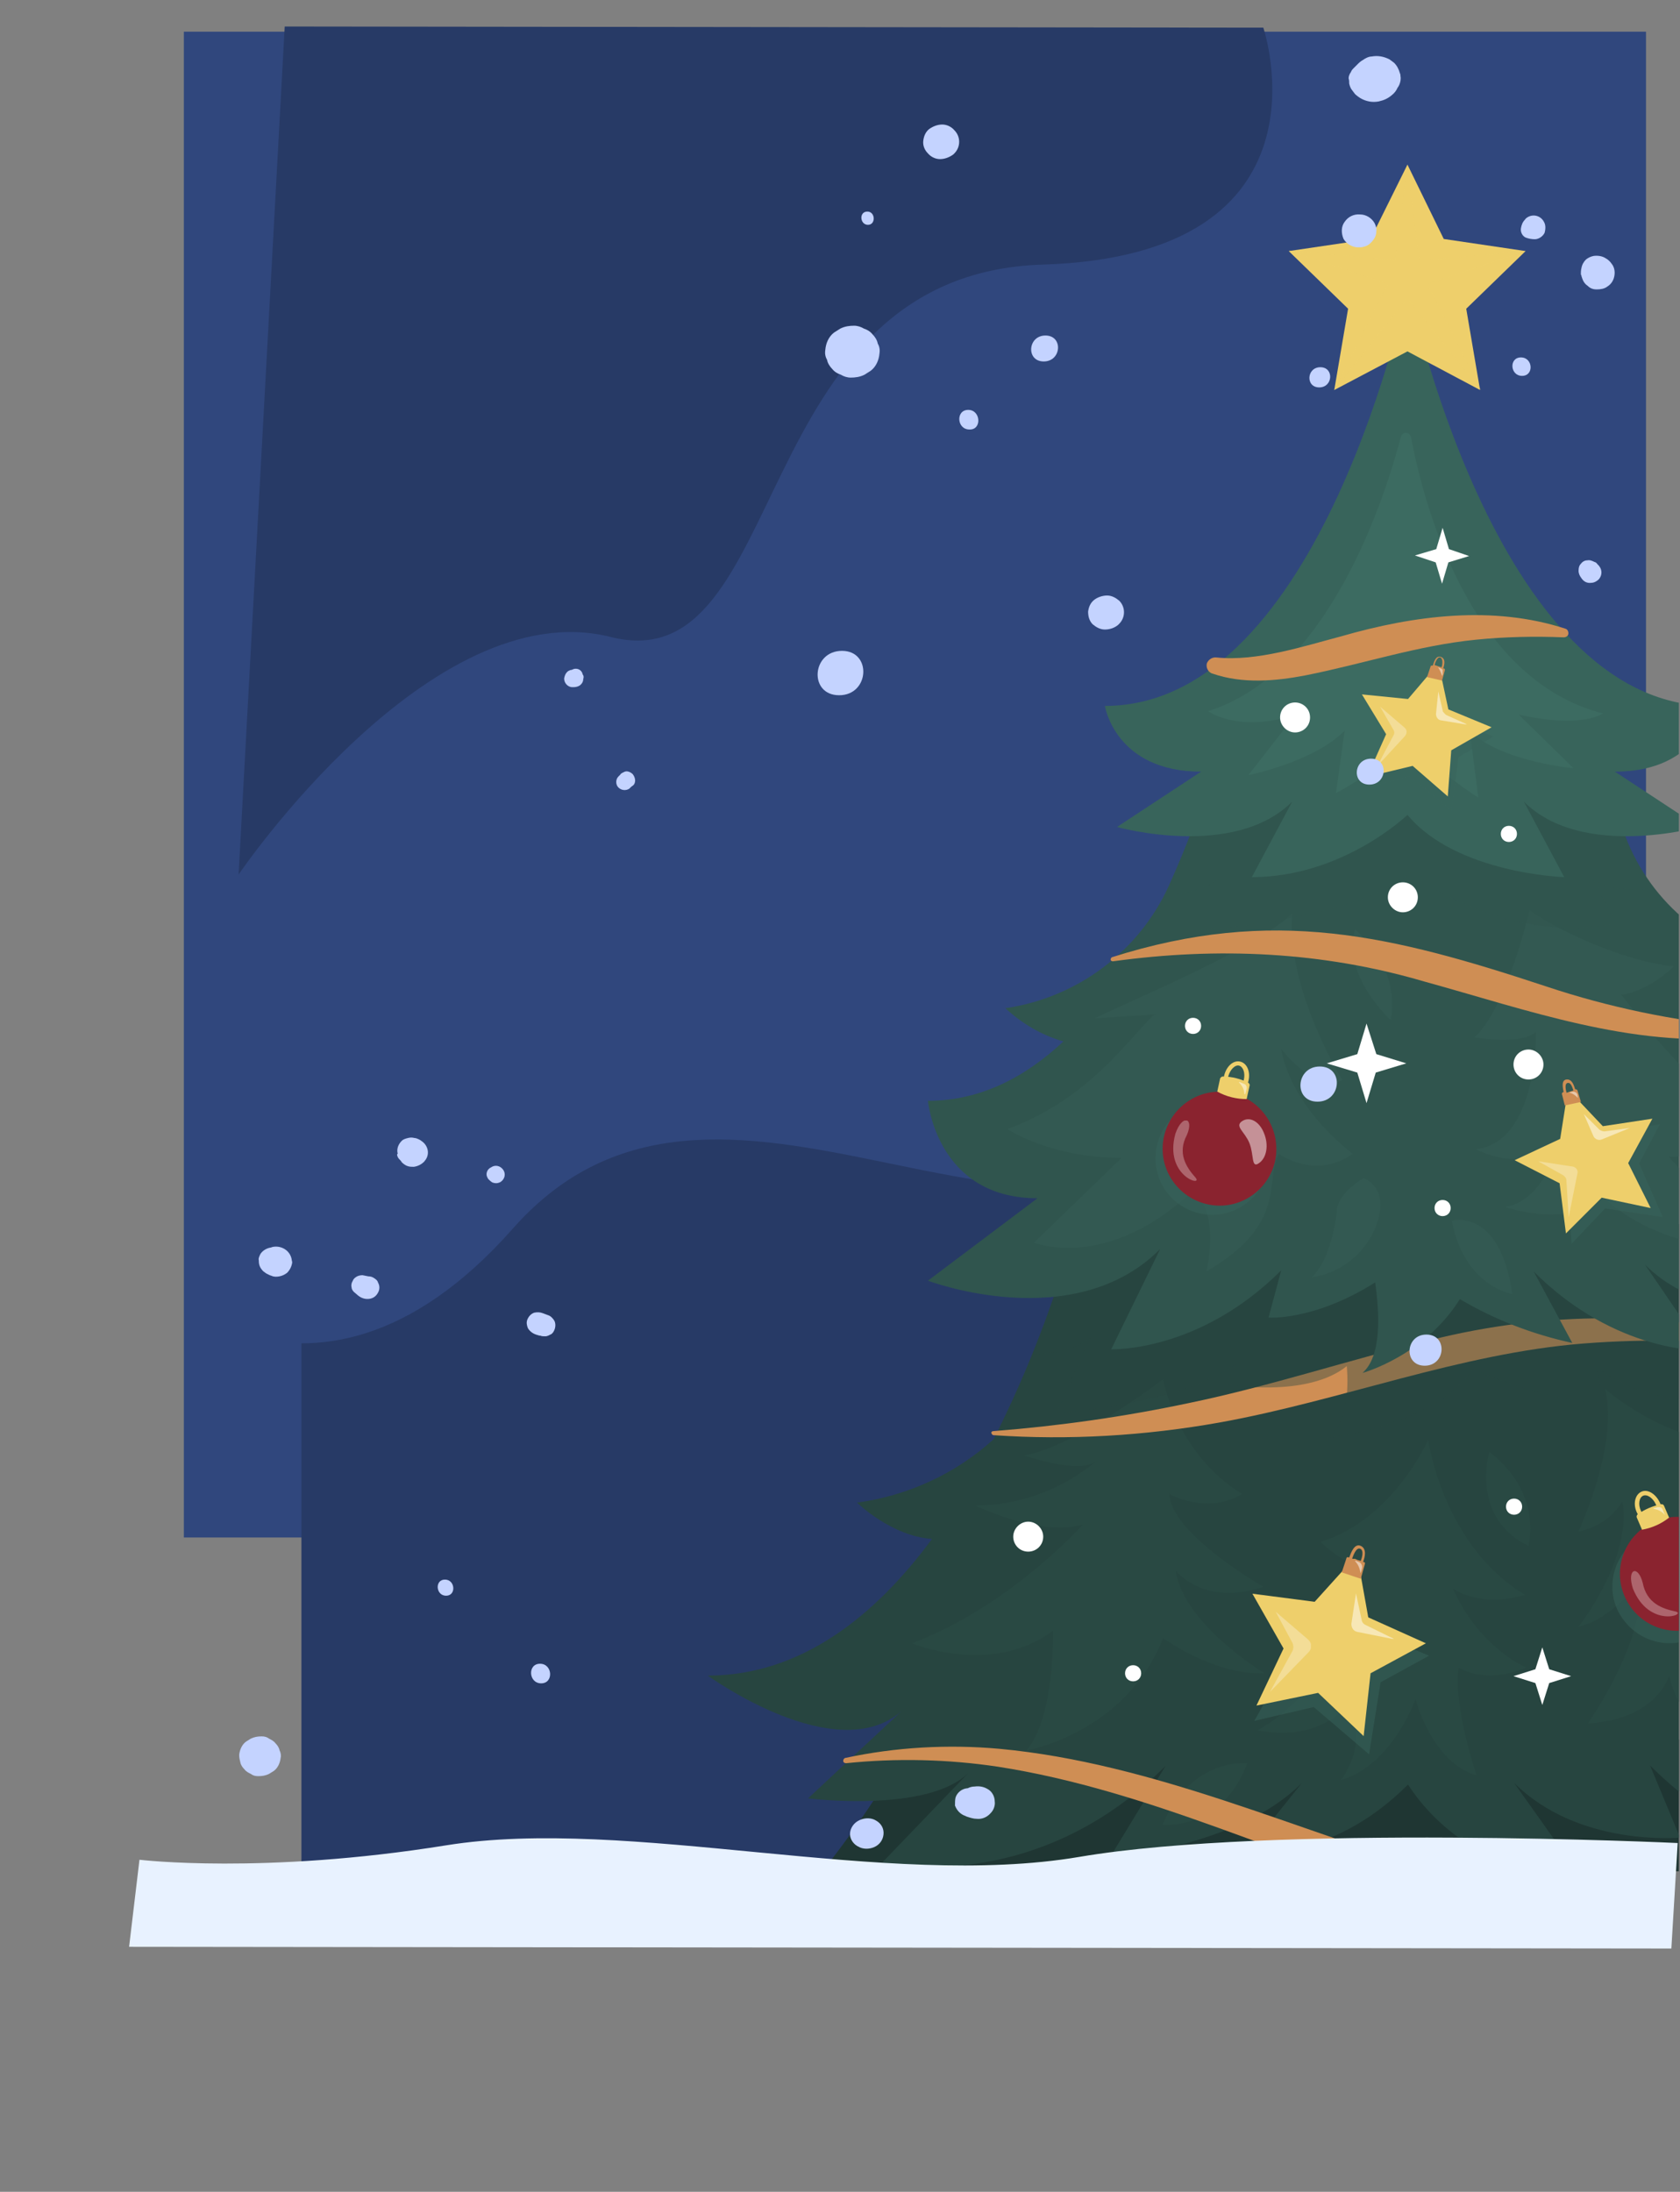 <?xml version="1.0" encoding="utf-8"?>
<!-- Generator: Adobe Illustrator 24.1.2, SVG Export Plug-In . SVG Version: 6.00 Build 0)  -->
<svg version="1.1" id="Group_6870" xmlns="http://www.w3.org/2000/svg" xmlns:xlink="http://www.w3.org/1999/xlink" x="0px" y="0px"
	 viewBox="0 0 291.5 380.2" style="enable-background:new 0 0 291.5 380.2;" xml:space="preserve">
<rect x="0" y="0" width="291.5" height="380.2" fill="#808080" stroke="none"/>
<style type="text/css">
	.st0{fill:#30477D;}
	.st1{clip-path:url(#SVGID_2_);}
	.st2{fill:#273A66;}
	.st3{clip-path:url(#SVGID_4_);}
	.st4{clip-path:url(#SVGID_6_);}
	.st5{fill:#452516;}
	.st6{opacity:0.5;}
	.st7{clip-path:url(#SVGID_8_);}
	.st8{fill:#1F3633;}
	.st9{fill:#213B37;}
	.st10{fill:#274540;}
	.st11{fill:#294943;}
	.st12{fill:#CF8E54;}
	.st13{clip-path:url(#SVGID_10_);}
	.st14{clip-path:url(#SVGID_12_);}
	.st15{opacity:0.4;}
	.st16{clip-path:url(#SVGID_14_);}
	.st17{fill:#30554E;}
	.st18{fill:#335952;}
	.st19{clip-path:url(#SVGID_16_);}
	.st20{clip-path:url(#SVGID_18_);}
	.st21{clip-path:url(#SVGID_20_);}
	.st22{fill:#38645B;}
	.st23{fill:#3C6B61;}
	.st24{fill:#EECF6B;}
	.st25{clip-path:url(#SVGID_22_);}
	.st26{fill:#FFFFFF;}
	.st27{fill:#892F14;}
	.st28{clip-path:url(#SVGID_24_);}
	.st29{clip-path:url(#SVGID_26_);}
	.st30{clip-path:url(#SVGID_28_);}
	.st31{clip-path:url(#SVGID_30_);}
	.st32{opacity:0.3;}
	.st33{clip-path:url(#SVGID_32_);}
	.st34{clip-path:url(#SVGID_34_);}
	.st35{clip-path:url(#SVGID_36_);}
	.st36{clip-path:url(#SVGID_38_);}
	.st37{clip-path:url(#SVGID_40_);}
	.st38{clip-path:url(#SVGID_42_);}
	.st39{clip-path:url(#SVGID_44_);}
	.st40{clip-path:url(#SVGID_46_);}
	.st41{clip-path:url(#SVGID_48_);}
	.st42{clip-path:url(#SVGID_50_);}
	.st43{clip-path:url(#SVGID_52_);}
	.st44{clip-path:url(#SVGID_54_);}
	.st45{clip-path:url(#SVGID_56_);}
	.st46{clip-path:url(#SVGID_58_);}
	.st47{fill:#8A232F;}
	.st48{clip-path:url(#SVGID_60_);}
	.st49{clip-path:url(#SVGID_62_);}
	.st50{clip-path:url(#SVGID_64_);}
	.st51{clip-path:url(#SVGID_66_);}
	.st52{clip-path:url(#SVGID_68_);}
	.st53{clip-path:url(#SVGID_70_);}
	.st54{clip-path:url(#SVGID_72_);}
	.st55{clip-path:url(#SVGID_74_);}
	.st56{clip-path:url(#SVGID_76_);}
	.st57{clip-path:url(#SVGID_78_);}
	.st58{clip-path:url(#SVGID_80_);}
	.st59{clip-path:url(#SVGID_82_);}
	.st60{clip-path:url(#SVGID_84_);}
	.st61{clip-path:url(#SVGID_86_);}
	.st62{clip-path:url(#SVGID_88_);}
	.st63{clip-path:url(#SVGID_90_);}
	.st64{clip-path:url(#SVGID_92_);}
	.st65{clip-path:url(#SVGID_94_);}
	.st66{fill:none;}
	.st67{fill:#E8F2FF;}
	.st68{fill:#C4D3FF;}
</style>
<rect id="Rectangle_850" x="31.9" y="5.5" class="st0" width="253.7" height="261.2"/>
<g>
	<defs>
		<rect id="SVGID_1_" x="52.3" y="18.6" width="239" height="306"/>
	</defs>
	<clipPath id="SVGID_2_">
		<use xlink:href="#SVGID_1_"  style="overflow:visible;"/>
	</clipPath>
	<g id="Mask_Group_37" class="st1">
		<path id="Path_12126" class="st2" d="M287.6,241.5c0,0-33.8-81.3-71-47.1S124.8,172.6,89,213.1s-66.2,6.7-66.2,6.7l0.6,116.8
			l262.5,1.1L287.6,241.5z"/>
		<g id="Group_1812" transform="translate(74.109 28.553)">
			<g>
				<defs>
					<rect id="SVGID_3_" x="0" y="0" width="340.2" height="462.7"/>
				</defs>
				<clipPath id="SVGID_4_">
					<use xlink:href="#SVGID_3_"  style="overflow:visible;"/>
				</clipPath>
				<g id="Group_1811" class="st3">
					<g id="Group_1693">
						<g>
							<defs>
								<rect id="SVGID_5_" x="0" y="0" width="340.2" height="462.7"/>
							</defs>
							<clipPath id="SVGID_6_">
								<use xlink:href="#SVGID_5_"  style="overflow:visible;"/>
							</clipPath>
							<g id="Group_1692" class="st4">
								<path id="Path_4318" class="st5" d="M186.4,353.7h-32.6v75.6c11.2,4,22.1,4.1,32.6,0V353.7z"/>
								<g id="Group_1683" transform="translate(153.825 362.095)" class="st6">
									<g id="Group_1682">
										<g>
											<defs>
												<rect id="SVGID_7_" x="0" y="0" width="32.6" height="35.2"/>
											</defs>
											<clipPath id="SVGID_8_">
												<use xlink:href="#SVGID_7_"  style="overflow:visible;"/>
											</clipPath>
											<g id="Group_1681" class="st7">
												<path id="Path_4319" class="st5" d="M32.6,35.2V0H0v29.1c4.3-2.4,9.3-5,14.3-10.1C20.9,25.6,27.5,32.9,32.6,35.2"/>
											</g>
										</g>
									</g>
								</g>
								<path id="Path_4320" class="st8" d="M340.2,331c-21,0-37.9-7.9-50.6-17.6c2.7-1.2,5.2-2.8,7.4-4.8
									c-10.4-1.3-19.9-6.4-26.8-14.2c-0.3-0.4-0.7-0.8-1-1.2l-0.1-0.1v0c-4.7-6.4-9.1-13-13.1-19.9H83.9c0,0-9.2,16.9-20.5,28.7
									c-8.3,6-18.5,8.9-28.8,8c2.4,3.4,5.6,6.2,9.3,8.1c-13.1,8.5-28.4,13-44,13c0,0,1.6,12.9,37.8,12.9l-13.6,21.4
									c0,0,17.9,1.9,30.4-10.5l-14.8,18.7c0,0,25.3,0,46.4-10.5L74,378.5c0,0,20.5,3.3,31.9-8.2l-9.7,15.3c0,0,25.8,6.7,50.2-17.6
									l-4.7,12.9c0,0,13.9-1.6,28.3-16c14.4,14.4,28.3,16,28.3,16l-4.7-12.9c24.3,24.3,50,17.2,50,17.2l-9.4-14.9
									c11.5,11.5,31.9,8.2,31.9,8.2L254.1,363c21,10.5,46.4,10.5,46.4,10.5l-14.8-18.7c12.5,12.5,30.4,10.5,30.4,10.5l-13.6-21.4
									C338.7,343.9,340.2,331,340.2,331"/>
								<path id="Path_4321" class="st9" d="M79.6,302.3c0,0-11.7,10.2-25,10.2c2,3.2,5.8,5,9.6,4.3c0,0-15.7,15.3-33,16.1
									c0,0,11,4.2,22.5,1.4l-12.2,18.1c0,0,15.5-3.3,26.2-12.5c0,0,3.4,7.7,14.7,9.9c0,0-6.9-17.4-6.1-24.8c0,0,3.5,4.1,10.1,1.5
									C78.3,315.8,79.6,302.3,79.6,302.3"/>
								<path id="Path_4322" class="st9" d="M259.3,301.4c0,0,13.5,7.8,21.7,7.8c0,0-2,3.9-4.3,3.9c0,0,6.5,13.2,21.5,16.3
									c0,0-1.5,5.4-11.1,3c0,0,0.7,10.4,13.7,19.1c0,0-12,0.2-23.9-11.9c0,0-2,5.4-11.7,3.9c0,0,5.2-5.6,4.1-16.5
									c0,0-2.4,7.3-12.7,6c0.3-0.5,8.8-10.4,6.8-18.9c0,0-2.1,5-6.2,4.4C260.3,313.4,261.1,307.2,259.3,301.4"/>
								<path id="Path_4323" class="st9" d="M145.7,332.8c-4.2,0.7-8.6,0.2-12.5-1.5c-0.8,13.7,10.7,17.1,10.7,17.1
									s-10.9,5.5-18.2,1.1c-7.1,13.6-31.8,16.6-31.8,16.6c8.8-6,18.9-20.6,18.9-20.6s-8.6-0.2-15-4.6c0,0,13.5-1.5,18.7-14.2
									c0,0-5.5,0.2-13.2-4.1c0,0,21-3.1,29.3-16.4C132.7,306.2,135.4,325.6,145.7,332.8"/>
								<path id="Path_4324" class="st9" d="M196,338.6c2,7.9-9.2,18.4-9.2,18.4c6.3,0.3,12.3-4.8,12.3-4.8
									c4,15.3,29.2,20.7,29.2,20.7c-9.2-6-10.6-19.1-10.6-19.1c5.1,5.2,16.4,0.3,16.4,0.3s-14-5.7-16.4-12.1
									c3.4,0,6.7-1.2,9.3-3.3c0,0-14.2,0.2-17-10c3.9,1.2,8,0.7,11.5-1.4c0,0-18-5.5-21.7-23.1c0,0-6.6,18.5-15,24.8
									c0,0,7.6,1.9,10.9-3.4c0,0-6.5,13-14.1,18.8C181.6,344.5,192.8,343.7,196,338.6"/>
								<path id="Path_4325" class="st9" d="M165.1,344.5c0,0,6.7,10.9-8.8,19.5C156.3,364.1,153.6,349.4,165.1,344.5"/>
								<path id="Path_4326" class="st9" d="M109,299.7c0,0,2.5,14.1-11.7,16.7C97.3,316.4,94.7,307.4,109,299.7"/>
								<path id="Path_4327" class="st9" d="M245.3,335.1c0,0-9.1,2.5-9.3-10.2C236,324.9,243.6,327.7,245.3,335.1"/>
								<path id="Path_4328" class="st10" d="M291.5,262.1c-14.2,0-25.8-8-35-18.8c7.3-0.4,13.3-6.3,13.3-6.3
									c-10.5-1.3-20.2-6.5-27.1-14.6c-6.4-12.3-11.4-25.2-15-38.6H112.6c-3.5,12.9-8.3,25.4-14.3,37.3c-6.6,6-14.9,9.8-23.7,11
									c0,0,5.9,5.8,13,6.3c-9.8,13.3-22.7,23.7-38.9,23.7c0,0,22.3,16.2,33.7,6.1l-16.3,15.2c0,0,20.7,2.6,27.8-4.4L79,294.5
									c0,0,26.1,6.3,49.1-16.7l-9.6,15.8c0,0,22.1-1.6,33.3-12.9l-9.6,12c0,0,14.1,2.2,28-11.7c10.4,16.1,31.1,17.6,31.1,17.6
									l-12.7-17.9c11.2,11.2,28.8,9.5,28.8,9.5l-5.2-12.5c22.9,22.9,49.1,16.7,49.1,16.7L246.3,279c7,7,27.8,4.4,27.8,4.4
									l-16.3-15.2C269.2,278.3,291.5,262.1,291.5,262.1"/>
								<path id="Path_4329" class="st11" d="M204.4,212.4c0,0,11.8,10.3,24.5,9.3c0,0-5.7,6.8-10.1,6.2c0,0,16,9.8,31.6,7.7
									c0,0-4.4,8.8-17.3,6.2c0,0,16.1,14.8,27.8,16.3c0,0-7.8,7.5-16.1,4.1l12.5,14.2l-22.1-9.1c0,0,2.2,13.5,7.2,16.7
									c0,0-23.2-5.9-26.9-21.9c0,0-2,7.6-14.1,8.3c0,0,9.8-13.7,9.3-24.8c0,0-5.4,6.9-10.9,8c0,0,9.3-11.7,7.6-21.7
									c-1.7,2.7-4.4,4.6-7.6,5.2C199.8,236.9,206.8,222.2,204.4,212.4"/>
								<path id="Path_4330" class="st11" d="M141.4,230.6c-6.1,3.7-12.6,0-12.6,0c0.2,6.9,16.3,16.1,16.3,16.1
									c-10.4,3.5-15.2-2.8-15.2-2.8c1.3,9.3,15.4,17.8,15.4,17.8c-8.7,0.4-17.6-6.1-17.6-6.1c-6.5,16.5-23.7,19.5-23.7,19.5
									c5-5.9,4.6-20.8,4.6-20.8c-10.6,8-24.5,2.2-24.5,2.2c16.9-6.3,29.7-20.6,29.7-20.6c-7.4,2.2-18.7-3.3-18.7-3.3
									c7.7,0,15.2-2.8,21.1-7.8c-2.8,2.6-12.6-0.9-12.6-0.9c8.5-1.3,24.1-13.2,24.1-13.2S129.9,223.5,141.4,230.6"/>
								<path id="Path_4331" class="st11" d="M171.5,266.2c0,0,2.9,11.1,10.6,13.2c0,0-4.1-11.9-3.1-18.7c0,0,4.4,3.1,11.7,0
									c0,0-8.1-3.3-12.7-13.7c0,0,4.4,3.4,12.5,1.1c-14.3-8.6-16.8-26.9-16.8-26.9s-6.2,14-18.7,17.7c3.3,3.1,5.4,3.7,5.4,3.7
									s-1.3,5.4-11.9,10.1c5.9,2.9,13.2,0.5,13.2,0.5s-8.5,13.4-17.6,18.4c11.1,2.1,15.5-4.4,15.5-4.4s4.2,5.5-1,13
									C167.4,277.7,171.5,266.2,171.5,266.2"/>
								<path id="Path_4332" class="st11" d="M127.6,288c0,0,10.4,1,14.7-10.7C142.3,277.3,132.6,276.2,127.6,288"/>
								<path id="Path_4333" class="st11" d="M184.3,223.3c0,0-3.4,11.4,6.8,16.3C191.1,239.6,193.7,230.5,184.3,223.3"/>
								<path id="Path_4334" class="st12" d="M98.2,219.7c11.5-0.9,22.8-2.5,34.1-4.9c14-2.9,27.8-7.5,41.8-10.9
									c19.9-5,41.2-5.2,60.9,0.4c0.3,0.1,0.5,0.4,0.4,0.7c-0.1,0.3-0.3,0.5-0.6,0.4c-11.4-1.5-22.8-1.8-34.2-0.9
									c-21.4,1.7-42,9.9-63.1,13.7c-12.9,2.3-26.1,3.1-39.2,2.2c-0.2,0-0.4-0.2-0.4-0.5C97.9,219.9,98,219.7,98.2,219.7"/>
								<g id="Group_1691" transform="translate(48.691 169.315)">
									<g id="Group_1690">
										<g>
											<defs>
												<rect id="SVGID_9_" x="0" y="0" width="242.8" height="129.4"/>
											</defs>
											<clipPath id="SVGID_10_">
												<use xlink:href="#SVGID_9_"  style="overflow:visible;"/>
											</clipPath>
											<g id="Group_1689" class="st13">
												<g id="Group_1688" transform="translate(0 14.463)">
													<g>
														<defs>
															<path id="SVGID_11_" d="M242.8,78.3c-14.2,0-25.8-8-35-18.8c7.3-0.4,13.3-6.3,13.3-6.3c-10.5-1.3-20.2-6.5-27.1-14.6
																c-6.4-12.3-11.4-25.2-15-38.6H63.9c-3.5,12.9-8.3,25.4-14.3,37.3c-6.6,6-14.9,9.8-23.7,11c0,0,5.9,5.8,13,6.3
																C29.1,67.9,16.2,78.3,0,78.3c0,0,22.3,16.2,33.7,6.1L17.4,99.6c0,0,20.7,2.6,27.8-4.4l-14.9,15.5
																c0,0,26.1,6.3,49.1-16.7l-9.6,15.8c0,0,22.1-1.6,33.3-12.9l-9.6,12c0,0,14.1,2.2,28-11.7
																c10.4,16.1,31.1,17.6,31.1,17.6L139.8,97c11.2,11.2,28.8,9.5,28.8,9.5l-5.2-12.5c22.9,22.9,49.1,16.7,49.1,16.7
																l-14.9-15.5c7,7,27.8,4.4,27.8,4.4l-16.3-15.2C220.5,94.5,242.8,78.3,242.8,78.3"/>
														</defs>
														<clipPath id="SVGID_12_">
															<use xlink:href="#SVGID_11_"  style="overflow:visible;"/>
														</clipPath>
														<g id="Group_1687" class="st14">
															<g id="Group_1686" transform="translate(56.284 -14.463)" class="st15">
																<g id="Group_1685">
																	<g>
																		<defs>
																			<rect id="SVGID_13_" x="0" y="0" width="131.2" height="51.7"/>
																		</defs>
																		<clipPath id="SVGID_14_">
																			<use xlink:href="#SVGID_13_"  style="overflow:visible;"/>
																		</clipPath>
																		<g id="Group_1684" class="st16">
																			<path id="Path_4335" class="st10" d="M0,37c0,0,6,0.3,10.1-2.8l-5.8,13c0,0,21.2-1.3,30.9-8.4l-1.4,3.5
																				c0,0,13.9,2.4,20.8-3.2c0,0,1.1,10.4-3.6,12.5c0,0,18.6-1.9,25.5-12c0,0,12.8,5.9,22.9,5.9l-1.7-6.4
																				c0,0,9.4,8.5,26.6,5.3l-2.6-6.9c3,1,6.3,1.1,9.4,0.2V0H0V37z"/>
																		</g>
																	</g>
																</g>
															</g>
														</g>
													</g>
												</g>
											</g>
										</g>
									</g>
								</g>
								<path id="Path_4337" class="st17" d="M253.4,162.4c-12.5,0-22.4-7.7-30-17.5c6.8-0.9,12.1-6.2,12.1-6.2l-0.3,0
									c-12.4-2-22.8-10.4-27.3-22.2c-1.6-4.1-3-8.3-4.2-12.6h-67.2c-2,7.3-4.7,14.3-7.8,21.2c-5.2,11.4-15.8,19.3-28.1,21.2
									l-0.3,0c2.9,2.7,6.3,4.7,10.1,5.8c-6.5,6.1-14.3,10.3-23.5,10.3c0,0,1.5,16.9,19,16.9l-19,14.3c0,0,25.3,9.6,40.3-5.5
									l-8.5,17.4c0,0,15.2,0.6,29.5-13.7l-2.2,8.2c0,0,7.9,0.6,18.5-6.1c0.8,5.7,1.1,12.8-2.2,15.7c0,0,10.7-2.9,16.9-12.8
									c6.1,3.6,12.6,6.1,19.5,7.6L192,192c14.3,14.3,29.5,13.7,29.5,13.7l-10.2-14.9c15,15,42.1,2.9,42.1,2.9l-19-14.3
									C251.9,179.4,253.4,162.4,253.4,162.4"/>
								<path id="Path_4338" class="st18" d="M203.3,178.4c10.6,10.6,27.4,9.9,27.4,9.9l-15.3-16.2c12.3,0,17.4-5.5,17.4-5.5
									c-11.3-3.6-20.2-15.7-25.6-22.6c4.8-0.6,9.1-4.9,9.1-4.9c-9.8-1.1-21.8-7.2-25-9.8c0,0-4,17.2-9.6,22.1c0,0,8.4,1.4,10.7-1
									c0,0,0.4,19.1-10.4,20.4c0,0,8.2,4.6,14.5-1.3c0,0-2.6,10.3-9.4,11.3C187,180.9,199.5,184.9,203.3,178.4"/>
								<path id="Path_4339" class="st18" d="M150.1,129.9c-6.3,6.1-26.4,14.4-34.3,18.2l10.4-0.7c-4.6,4.3-11.2,14.6-25.5,19.9
									c0,0,7.4,5,19.8,5L105.3,187c0,0,12.5,5.1,27.5-8.9c5,3.7,2.4,13.9,2.4,13.9c14.3-8.3,10-15.7,12.6-20.4c0,0,6.3,4.6,12.8,0
									c-11.5-9.1-12.4-18.2-12.4-18.2s5.9,7.8,10.6,5.4C158.8,158.8,149,142.9,150.1,129.9"/>
								<path id="Path_4340" class="st18" d="M157.9,181.1c0,0-0.7,8.5-4.4,11.9c5.7-0.8,10.4-5.1,11.7-10.7
									c1.2-5.1-2.7-6.5-2.7-6.5S158.3,178.2,157.9,181.1"/>
								<path id="Path_4341" class="st18" d="M188.3,195.9c0,0-8.3-1.2-10.5-12.7C177.8,183.2,186.1,180.8,188.3,195.9"/>
								<path id="Path_4342" class="st18" d="M167.2,148.4c0,0-8.5-7.7-6.2-15.7C161,132.7,168.9,138.7,167.2,148.4"/>
							</g>
						</g>
					</g>
					<g id="Group_1698" transform="translate(86.864 103.925)">
						<g>
							<defs>
								<path id="SVGID_15_" d="M83.2,0H49.7c-2,7.3-4.7,14.3-7.8,21.2c-5.2,11.4-15.8,19.3-28.1,21.2l-0.3,0
									c2.9,2.7,6.3,4.7,10.1,5.8C17,54.4,9.2,58.5,0,58.5c0,0,1.5,16.9,19,16.9L0,89.8c0,0,25.3,9.6,40.3-5.5l-8.5,17.4
									c0,0,15.2,0.6,29.5-13.7l-2.2,8.2c0,0,7.9,0.6,18.5-6.1c0.8,5.7,1.1,12.8-2.2,15.7c0,0,10.7-2.9,16.9-12.8
									c6.1,3.6,12.6,6.1,19.5,7.6L105.1,88c14.3,14.3,29.5,13.7,29.5,13.7l-10.2-14.9c15,15,42.1,2.9,42.1,2.9l-19-14.3
									c17.5,0,19-16.9,19-16.9c-12.5,0-22.4-7.7-30-17.5c6.8-0.9,12.1-6.2,12.1-6.2l-0.3,0c-12.4-2-22.8-10.4-27.3-22.2
									c-1.6-4.1-3-8.3-4.2-12.6L83.2,0z"/>
							</defs>
							<clipPath id="SVGID_16_">
								<use xlink:href="#SVGID_15_"  style="overflow:visible;"/>
							</clipPath>
							<g id="Group_1697" class="st19">
								<g id="Group_1696" transform="translate(41.342 6.993)" class="st15">
									<g id="Group_1695">
										<g>
											<defs>
												<rect id="SVGID_17_" x="0" y="0" width="85.1" height="22"/>
											</defs>
											<clipPath id="SVGID_18_">
												<use xlink:href="#SVGID_17_"  style="overflow:visible;"/>
											</clipPath>
											<g id="Group_1694" class="st20">
												<path id="Path_4343" class="st17" d="M0,15.7c3.3,0,6.4-0.9,9.2-2.7L4.7,22c0,0,28-1.7,37.7-10.1c0,0,16,12.8,35.7,8.8
													l-3.9-7.5c0,0,4.1,2.6,10.9,1.3V0H0.7L0,15.7z"/>
											</g>
										</g>
									</g>
								</g>
							</g>
						</g>
					</g>
					<g id="Group_1802">
						<g>
							<defs>
								<rect id="SVGID_19_" x="0" y="0" width="340.2" height="462.7"/>
							</defs>
							<clipPath id="SVGID_20_">
								<use xlink:href="#SVGID_19_"  style="overflow:visible;"/>
							</clipPath>
							<g id="Group_1801" class="st21">
								<path id="Path_4345" class="st22" d="M170.1,112.8c8.5,10.2,27.2,10.8,27.2,10.8l-7-13.1c10.1,10.1,30.4,4.4,30.4,4.4
									l-14.6-9.6c14.9,0,16.7-11.4,16.7-11.4c-37.7,0-52.6-73-52.6-73s-14.9,73-52.6,73c0,0,1.8,11.4,16.7,11.4l-14.6,9.6
									c0,0,20.3,5.7,30.4-4.4l-7,13.1C158.9,123.6,170.1,112.8,170.1,112.8"/>
								<path id="Path_4346" class="st23" d="M170.1,99.5c4.6,5.5,12.3,10.3,12.3,10.3l-1.5-11.6c5.4,5.4,18,6.5,18,6.5l-9.5-9.3
									c11.1,2.5,14.6-0.2,14.6-0.2c-23.4-6-31.2-36.9-33.3-48c-0.1-0.4-0.5-0.7-1-0.7c-0.3,0.1-0.6,0.3-0.7,0.6
									c-2.9,11-12.6,41.2-33.5,47.7c0,0,5.3,3.9,15.2,0.6l-8.2,10.5c0,0,11.2-2.2,16.7-7.7l-1.5,10.8
									C157.8,109,165.5,105,170.1,99.5"/>
								<path id="Path_4347" class="st24" d="M170.1,32.4l-12.7,6.7l2.4-14.1l-10.3-10l14.2-2.1L170.1,0l6.3,12.9l14.2,2.1l-10.3,10
									l2.4,14.1L170.1,32.4z"/>
								<g id="Group_1701" transform="translate(149.562)" class="st15">
									<g id="Group_1700">
										<g>
											<defs>
												<rect id="SVGID_21_" x="0" y="0" width="41.1" height="39.1"/>
											</defs>
											<clipPath id="SVGID_22_">
												<use xlink:href="#SVGID_21_"  style="overflow:visible;"/>
											</clipPath>
											<g id="Group_1699" class="st25">
												<path id="Path_4348" class="st24" d="M20.5,23.2L7.8,39.1l9.3-18.4L0,14.9l18.4,1.7L20.5,0l2.1,16.7l18.4-1.7L24,20.7
													l9.3,18.4L20.5,23.2z"/>
											</g>
										</g>
									</g>
								</g>
								<path id="Path_4349" class="st26" d="M164.7,154.3L163,149l-1.6,5.3l-5.3,1.6l5.3,1.6l1.6,5.3l1.6-5.3l5.3-1.6L164.7,154.3z
									"/>
								<path id="Path_4350" class="st26" d="M177.3,66.7l-1.1-3.7l-1.1,3.7l-3.7,1.1L175,69l1.1,3.7l1.1-3.7l3.6-1.1L177.3,66.7z"
									/>
								<path id="Path_4351" class="st26" d="M194.7,261l-1.2-3.8l-1.2,3.8l-3.8,1.2l3.8,1.2l1.2,3.8l1.2-3.8l3.8-1.2L194.7,261z"/>
								<path id="Path_4352" class="st26" d="M136.5,337.3l-1.6-5.3l-1.6,5.3l-5.3,1.6l5.3,1.6l1.6,5.3l1.6-5.3l5.3-1.6L136.5,337.3
									z"/>
								<path id="Path_4353" class="st27" d="M191.2,462.7H149c-1.3,0-2.4-1-2.6-2.3l-5.9-54.7c-0.2-1.4,0.9-2.7,2.3-2.9
									c0.1,0,0.2,0,0.3,0h54.1c1.4,0,2.6,1.2,2.6,2.6c0,0.1,0,0.2,0,0.3l-5.9,54.7C193.7,461.7,192.6,462.7,191.2,462.7"/>
								<g id="Group_1704" transform="translate(140.147 402.798)" class="st6">
									<g id="Group_1703">
										<g>
											<defs>
												<rect id="SVGID_23_" x="0" y="0" width="59.9" height="9.9"/>
											</defs>
											<clipPath id="SVGID_24_">
												<use xlink:href="#SVGID_23_"  style="overflow:visible;"/>
											</clipPath>
											<g id="Group_1702" class="st28">
												<path id="Path_4354" class="st27" d="M0,0l1.1,9.9h57.8L59.9,0H0z"/>
											</g>
										</g>
									</g>
								</g>
								<path id="Path_4355" class="st27" d="M203.4,408.9h-66.5c-1.4,0-2.6-1.1-2.6-2.6v-5.9c0-1.4,1.1-2.6,2.6-2.6c0,0,0,0,0,0
									h66.5c1.4,0,2.6,1.1,2.6,2.6c0,0,0,0,0,0v5.9C205.9,407.8,204.8,408.9,203.4,408.9"/>
								<g id="Group_1707" transform="translate(173.625 335.315)" class="st6">
									<g id="Group_1706">
										<g>
											<defs>
												<rect id="SVGID_25_" x="0" y="0" width="31.1" height="29.9"/>
											</defs>
											<clipPath id="SVGID_26_">
												<use xlink:href="#SVGID_25_"  style="overflow:visible;"/>
											</clipPath>
											<g id="Group_1705" class="st29">
												<path id="Path_4356" class="st22" d="M17.1,23.7l-9,6.2L8.7,19L0,12.4l10.6-2.8l3.2-9.1c0.1-0.3,0.5-0.5,0.8-0.4
													c0.1,0,0.2,0.1,0.3,0.3l5.3,8.1l10.9,0.3l-6.9,8.5l3.1,10.5L17.1,23.7z"/>
											</g>
										</g>
									</g>
								</g>
								<path id="Path_4357" class="st24" d="M189.4,357.4l-9,6.2l0.6-10.9l-8.7-6.6l10.6-2.8l3.2-9.1c0.1-0.3,0.5-0.5,0.8-0.4
									c0.1,0,0.2,0.1,0.3,0.3l5.3,8.1l10.9,0.3l-6.9,8.5l3.1,10.5L189.4,357.4z"/>
								<path id="Path_4358" class="st12" d="M188.7,336.2l-0.3-2.5c0-0.2-0.2-0.3-0.4-0.3l-0.1,0v0c-0.1-0.8-0.3-2.4-1.5-2.4
									s-1.1,1.8-1.1,2.6v0l-0.1,0c-0.2,0-0.3,0.2-0.3,0.4l0.2,2.6L188.7,336.2z M187.5,333.4l-0.8,0.1h0l-0.8,0.1v0
									c0-0.6-0.1-2.1,0.6-2.1S187.4,332.8,187.5,333.4L187.5,333.4"/>
								<g id="Group_1710" transform="translate(186.554 333.659)" class="st6">
									<g id="Group_1709">
										<g>
											<defs>
												<rect id="SVGID_27_" x="0" y="0" width="1.7" height="1.7"/>
											</defs>
											<clipPath id="SVGID_28_">
												<use xlink:href="#SVGID_27_"  style="overflow:visible;"/>
											</clipPath>
											<g id="Group_1708" class="st30">
												<path id="Path_4359" class="st26" d="M1.7,1.5L1.6,0.7C1.6,0.3,1.2,0,0.8,0L0.1,0c0,0-0.2,0,0,0.1
													c0.7,0.3,1.2,0.8,1.5,1.5C1.7,1.8,1.7,1.5,1.7,1.5"/>
											</g>
										</g>
									</g>
								</g>
								<g id="Group_1713" transform="translate(188.825 338.872)" class="st6">
									<g id="Group_1712">
										<g>
											<defs>
												<rect id="SVGID_29_" x="0" y="0" width="9.4" height="6.1"/>
											</defs>
											<clipPath id="SVGID_30_">
												<use xlink:href="#SVGID_29_"  style="overflow:visible;"/>
											</clipPath>
											<g id="Group_1711" class="st31">
												<path id="Path_4360" class="st26" d="M0,0l2.8,4c0.2,0.3,0.6,0.5,1,0.5l5.6,0.3L2.9,6.1C2.2,6.2,1.6,5.8,1.3,5.2L0,0z"
													/>
											</g>
										</g>
									</g>
								</g>
								<g id="Group_1716" transform="translate(177.259 347.175)" class="st32">
									<g id="Group_1715">
										<g>
											<defs>
												<rect id="SVGID_31_" x="0" y="0" width="8" height="13.2"/>
											</defs>
											<clipPath id="SVGID_32_">
												<use xlink:href="#SVGID_31_"  style="overflow:visible;"/>
											</clipPath>
											<g id="Group_1714" class="st33">
												<path id="Path_4361" class="st26" d="M0,0l4.8,3.9c0.4,0.3,0.6,0.8,0.5,1.3l-0.9,8l3.5-8.9c0.3-0.8-0.1-1.6-0.8-1.9
													c0,0,0,0-0.1,0L0,0z"/>
											</g>
										</g>
									</g>
								</g>
								<g id="Group_1719" transform="translate(143.539 244.052)" class="st6">
									<g id="Group_1718">
										<g>
											<defs>
												<rect id="SVGID_33_" x="0" y="0" width="30.3" height="31.8"/>
											</defs>
											<clipPath id="SVGID_34_">
												<use xlink:href="#SVGID_33_"  style="overflow:visible;"/>
											</clipPath>
											<g id="Group_1717" class="st34">
												<path id="Path_4362" class="st22" d="M10.3,23.5L0,25.9l6.3-11.3L0.4,5L11,7.5l6.5-7.2c0.4-0.4-0.1-0.5,0,0L19,9.9
													l11.3,4.7l-8.4,4.6l-2,12.5L10.3,23.5z"/>
											</g>
										</g>
									</g>
								</g>
								<path id="Path_4363" class="st24" d="M154.6,265.1l-10.7,2.2l4.7-9.9l-5.4-9.5l10.8,1.4l6.5-7.2c0.2-0.3,0.6-0.3,0.9,0
									c0.1,0.1,0.2,0.2,0.2,0.4l1.7,9.5l10,4.5l-9.6,5.2l-1.2,10.9L154.6,265.1z"/>
								<path id="Path_4364" class="st12" d="M162,245.3l0.7-2.5c0.1-0.2,0-0.4-0.2-0.4l-0.1,0v0c0.3-0.8,0.7-2.3-0.4-2.8
									s-1.7,1.2-2,2v0l-0.1,0c-0.2-0.1-0.4,0-0.4,0.2l-0.8,2.4L162,245.3z M162,242.2l-0.7-0.2l0,0l-0.8-0.2v0
									c0.2-0.5,0.7-2,1.4-1.7S162.2,241.7,162,242.2L162,242.2"/>
								<g id="Group_1722" transform="translate(161.022 242.173)" class="st6">
									<g id="Group_1721">
										<g>
											<defs>
												<rect id="SVGID_35_" x="0" y="0" width="1.3" height="2.1"/>
											</defs>
											<clipPath id="SVGID_36_">
												<use xlink:href="#SVGID_35_"  style="overflow:visible;"/>
											</clipPath>
											<g id="Group_1720" class="st35">
												<path id="Path_4365" class="st26" d="M1,2l0.2-0.7c0.1-0.4-0.1-0.8-0.4-1L0.1,0c0,0-0.1,0-0.1,0.1
													C0.5,0.6,0.8,1.3,0.9,2C0.9,2.3,1,2,1,2"/>
											</g>
										</g>
									</g>
								</g>
								<g id="Group_1725" transform="translate(160.371 247.836)" class="st6">
									<g id="Group_1724">
										<g>
											<defs>
												<rect id="SVGID_37_" x="0" y="0" width="7.6" height="7.9"/>
											</defs>
											<clipPath id="SVGID_38_">
												<use xlink:href="#SVGID_37_"  style="overflow:visible;"/>
											</clipPath>
											<g id="Group_1723" class="st36">
												<path id="Path_4366" class="st26" d="M0.8,0l1,4.7c0.1,0.4,0.4,0.7,0.7,0.8L7.6,8L1.1,6.7C0.4,6.6,0,6,0,5.3L0.8,0z"/>
											</g>
										</g>
									</g>
								</g>
								<g id="Group_1728" transform="translate(146.248 251.036)" class="st32">
									<g id="Group_1727">
										<g>
											<defs>
												<rect id="SVGID_39_" x="0" y="0" width="7.1" height="13.9"/>
											</defs>
											<clipPath id="SVGID_40_">
												<use xlink:href="#SVGID_39_"  style="overflow:visible;"/>
											</clipPath>
											<g id="Group_1726" class="st37">
												<path id="Path_4367" class="st26" d="M1,0l2.9,5.4c0.2,0.4,0.2,1,0,1.4L0,13.9L6.7,7c0.6-0.6,0.6-1.5,0-2.1
													c0,0,0,0-0.1-0.1L1,0z"/>
											</g>
										</g>
									</g>
								</g>
								<g id="Group_1731" transform="translate(189.696 162.167)" class="st6">
									<g id="Group_1730">
										<g>
											<defs>
												<rect id="SVGID_41_" x="0" y="0" width="24.7" height="25.1"/>
											</defs>
											<clipPath id="SVGID_42_">
												<use xlink:href="#SVGID_41_"  style="overflow:visible;"/>
											</clipPath>
											<g id="Group_1729" class="st38">
												<path id="Path_4368" class="st22" d="M14.7,18.9l-5.8,6.1L8.1,14.8l-8.1-4l8.2-2.9l1.2-7.6c0.1-0.4-0.3-0.3,0,0L14.6,6
													l9.6-1.7l-3.6,6.8l4.1,9.3L14.7,18.9z"/>
											</g>
										</g>
									</g>
								</g>
								<path id="Path_4369" class="st24" d="M203.8,179.2l-6.2,6.2l-1.1-8.7l-7.8-4l7.9-3.7l1.2-7.6c0-0.3,0.3-0.5,0.6-0.4
									c0.1,0,0.2,0.1,0.3,0.2l5.3,5.6l8.6-1.3l-4.2,7.7l3.9,7.8L203.8,179.2z"/>
								<path id="Path_4370" class="st12" d="M200.2,162.6l-0.6-2c0-0.1-0.2-0.2-0.3-0.2l-0.1,0v0c-0.2-0.6-0.5-1.8-1.5-1.7
									s-0.6,1.6-0.5,2.2v0l-0.1,0c-0.1,0-0.2,0.2-0.2,0.3l0.5,2L200.2,162.6z M198.9,160.6l-0.6,0.2h0l-0.6,0.2v0
									c-0.1-0.4-0.4-1.6,0.2-1.7S198.7,160.1,198.9,160.6L198.9,160.6"/>
								<g id="Group_1734" transform="translate(198.184 160.806)" class="st6">
									<g id="Group_1733">
										<g>
											<defs>
												<rect id="SVGID_43_" x="0" y="0" width="1.5" height="1.2"/>
											</defs>
											<clipPath id="SVGID_44_">
												<use xlink:href="#SVGID_43_"  style="overflow:visible;"/>
											</clipPath>
											<g id="Group_1732" class="st39">
												<path id="Path_4371" class="st26" d="M1.5,1.1L1.4,0.5C1.3,0.2,1,0,0.7,0L0.1,0.1c0,0-0.1,0,0,0.1
													C0.6,0.3,1.1,0.7,1.5,1.1C1.6,1.3,1.5,1.1,1.5,1.1"/>
											</g>
										</g>
									</g>
								</g>
								<g id="Group_1737" transform="translate(200.707 164.705)" class="st6">
									<g id="Group_1736">
										<g>
											<defs>
												<rect id="SVGID_45_" x="0" y="0" width="8" height="4.4"/>
											</defs>
											<clipPath id="SVGID_46_">
												<use xlink:href="#SVGID_45_"  style="overflow:visible;"/>
											</clipPath>
											<g id="Group_1735" class="st40">
												<path id="Path_4372" class="st26" d="M0,0l2.7,2.7C3,2.9,3.3,3,3.6,3L8,2.4l-4.9,2c-0.5,0.2-1.1,0-1.4-0.5L0,0z"/>
											</g>
										</g>
									</g>
								</g>
								<g id="Group_1740" transform="translate(192.777 172.881)" class="st32">
									<g id="Group_1739">
										<g>
											<defs>
												<rect id="SVGID_47_" x="0" y="0" width="6.9" height="9.8"/>
											</defs>
											<clipPath id="SVGID_48_">
												<use xlink:href="#SVGID_47_"  style="overflow:visible;"/>
											</clipPath>
											<g id="Group_1738" class="st41">
												<path id="Path_4373" class="st26" d="M0,0l4.3,2.4c0.3,0.2,0.6,0.5,0.6,0.9l0.4,6.4l1.5-7.5C7,1.6,6.6,1,5.9,0.9
													c0,0,0,0-0.1,0L0,0z"/>
											</g>
										</g>
									</g>
								</g>
								<g id="Group_1743" transform="translate(162.859 88.596)" class="st6">
									<g id="Group_1742">
										<g>
											<defs>
												<rect id="SVGID_49_" x="0" y="0" width="22.2" height="23.4"/>
											</defs>
											<clipPath id="SVGID_50_">
												<use xlink:href="#SVGID_49_"  style="overflow:visible;"/>
											</clipPath>
											<g id="Group_1741" class="st42">
												<path id="Path_4374" class="st22" d="M7.7,17.5l-7.6,2l4.4-8.4L0,4l7.9,1.7l4.6-5.4c0.3-0.3-0.1-0.4,0,0l1.3,7l8.4,3.3
													l-6.1,3.6l-1.2,9.3L7.7,17.5z"/>
											</g>
										</g>
									</g>
								</g>
								<path id="Path_4375" class="st24" d="M171,104.3l-7.9,1.9l3.3-7.4l-4.2-6.9l8,0.8l4.6-5.4c0.2-0.2,0.5-0.2,0.7-0.1
									c0.1,0.1,0.1,0.2,0.2,0.3l1.5,7l7.5,3.1l-7,4l-0.6,8L171,104.3z"/>
								<path id="Path_4376" class="st12" d="M176.1,89.5l0.5-1.8c0-0.1,0-0.3-0.2-0.3l-0.1,0v0c0.2-0.6,0.5-1.7-0.4-2
									s-1.2,0.9-1.4,1.5v0l-0.1,0c-0.1,0-0.3,0-0.3,0.2l-0.6,1.8L176.1,89.5z M176,87.2l-0.6-0.2h0l-0.6-0.2v0
									c0.1-0.4,0.5-1.5,1-1.3S176.2,86.8,176,87.2L176,87.2"/>
								<g id="Group_1746" transform="translate(175.311 87.209)" class="st6">
									<g id="Group_1745">
										<g>
											<defs>
												<rect id="SVGID_51_" x="0" y="0" width="0.9" height="1.6"/>
											</defs>
											<clipPath id="SVGID_52_">
												<use xlink:href="#SVGID_51_"  style="overflow:visible;"/>
											</clipPath>
											<g id="Group_1744" class="st43">
												<path id="Path_4377" class="st26" d="M0.8,1.5l0.2-0.6C1,0.6,0.9,0.3,0.6,0.2L0.1,0c0,0-0.1,0,0,0
													C0.4,0.4,0.6,0.9,0.8,1.5C0.7,1.7,0.8,1.5,0.8,1.5"/>
											</g>
										</g>
									</g>
								</g>
								<g id="Group_1749" transform="translate(175.054 91.389)" class="st6">
									<g id="Group_1748">
										<g>
											<defs>
												<rect id="SVGID_53_" x="0" y="0" width="5.6" height="5.7"/>
											</defs>
											<clipPath id="SVGID_54_">
												<use xlink:href="#SVGID_53_"  style="overflow:visible;"/>
											</clipPath>
											<g id="Group_1747" class="st44">
												<path id="Path_4378" class="st26" d="M0.4,0l0.8,3.5C1.4,3.7,1.6,4,1.8,4.1l3.8,1.7L0.8,5C0.3,4.9,0,4.4,0,3.9L0.4,0z"
													/>
											</g>
										</g>
									</g>
								</g>
								<g id="Group_1752" transform="translate(164.863 94.034)" class="st32">
									<g id="Group_1751">
										<g>
											<defs>
												<rect id="SVGID_55_" x="0" y="0" width="5.1" height="10.3"/>
											</defs>
											<clipPath id="SVGID_56_">
												<use xlink:href="#SVGID_55_"  style="overflow:visible;"/>
											</clipPath>
											<g id="Group_1750" class="st45">
												<path id="Path_4379" class="st26" d="M0.5,0l2.3,4c0.2,0.3,0.2,0.7,0,1L0,10.3l4.8-5.2C5.2,4.6,5.2,4,4.7,3.6
													c0,0,0,0,0,0L0.5,0z"/>
											</g>
										</g>
									</g>
								</g>
								<g id="Group_1755" transform="translate(234.952 327.832)" class="st6">
									<g id="Group_1754">
										<g>
											<defs>
												<rect id="SVGID_57_" x="0" y="0" width="19.7" height="19.7"/>
											</defs>
											<clipPath id="SVGID_58_">
												<use xlink:href="#SVGID_57_"  style="overflow:visible;"/>
											</clipPath>
											<g id="Group_1753" class="st46">
												<path id="Path_4380" class="st22" d="M19.3,6.9c1.6,5.2-1.3,10.7-6.5,12.3S2.1,18,0.5,12.8C-1.2,7.6,1.7,2.1,6.9,0.5
													C12.1-1.2,17.6,1.7,19.3,6.9C19.3,6.9,19.3,6.9,19.3,6.9"/>
											</g>
										</g>
									</g>
								</g>
								<path id="Path_4381" class="st47" d="M255.7,333.2c1.6,5.2-1.3,10.7-6.5,12.3s-10.7-1.3-12.3-6.5
									c-1.6-5.2,1.3-10.7,6.5-12.3C248.6,325.1,254.1,328,255.7,333.2C255.7,333.2,255.7,333.2,255.7,333.2"/>
								<g id="Group_1758" transform="translate(238.248 334.905)" class="st32">
									<g id="Group_1757">
										<g>
											<defs>
												<rect id="SVGID_59_" x="0" y="0" width="7.5" height="8.4"/>
											</defs>
											<clipPath id="SVGID_60_">
												<use xlink:href="#SVGID_59_"  style="overflow:visible;"/>
											</clipPath>
											<g id="Group_1756" class="st48">
												<path id="Path_4382" class="st26" d="M7.1,7.7C4.8,7,2.2,5.8,2,2.1C1.5-1-0.6-0.6,0.1,3C2.2,10.2,9.1,8.4,7.1,7.7"/>
											</g>
										</g>
									</g>
								</g>
								<g id="Group_1761" transform="translate(247.177 328.939)" class="st6">
									<g id="Group_1760">
										<g>
											<defs>
												<rect id="SVGID_61_" x="0" y="0" width="6.6" height="6.4"/>
											</defs>
											<clipPath id="SVGID_62_">
												<use xlink:href="#SVGID_61_"  style="overflow:visible;"/>
											</clipPath>
											<g id="Group_1759" class="st49">
												<path id="Path_4383" class="st26" d="M6.3,5.9C5.7,7.3,4.9,5,3.1,3.7s-3.7-1.1-3-2.6s2.6-1.5,4.3-0.2S7,4.5,6.3,5.9"/>
											</g>
										</g>
									</g>
								</g>
								<path id="Path_4384" class="st24" d="M243.4,327c-1.1,0.4-2.4-0.6-2.9-2.2s0-3.1,1.2-3.5s2.4,0.6,2.9,2.2
									S244.6,326.7,243.4,327 M241.9,322c-0.7,0.2-1,1.4-0.7,2.6s1.3,1.9,2,1.7s1-1.4,0.7-2.6S242.6,321.8,241.9,322"/>
								<path id="Path_4385" class="st24" d="M246,326.3l-0.7-2.2c-0.1-0.2-0.3-0.4-0.6-0.3c-1.4,0.1-2.8,0.6-4.1,1.3
									c-0.2,0.1-0.4,0.3-0.3,0.6c0,0,0,0,0,0l0.7,2.2C242.7,327.8,244.5,327.2,246,326.3"/>
								<g id="Group_1764" transform="translate(243.329 324.307)" class="st6">
									<g id="Group_1763">
										<g>
											<defs>
												<rect id="SVGID_63_" x="0" y="0" width="1.9" height="1.5"/>
											</defs>
											<clipPath id="SVGID_64_">
												<use xlink:href="#SVGID_63_"  style="overflow:visible;"/>
											</clipPath>
											<g id="Group_1762" class="st50">
												<path id="Path_4386" class="st26" d="M1.9,1.3L1.7,0.6C1.6,0.2,1.2-0.1,0.8,0L0.1,0.1c0,0-0.1,0,0,0.1
													c0.7,0.2,1.3,0.6,1.8,1.2C2,1.6,1.9,1.3,1.9,1.3"/>
											</g>
										</g>
									</g>
								</g>
								<g id="Group_1767" transform="translate(100.122 314.758)" class="st6">
									<g id="Group_1766">
										<g>
											<defs>
												<rect id="SVGID_65_" x="0" y="0" width="19.7" height="19.7"/>
											</defs>
											<clipPath id="SVGID_66_">
												<use xlink:href="#SVGID_65_"  style="overflow:visible;"/>
											</clipPath>
											<g id="Group_1765" class="st51">
												<path id="Path_4387" class="st22" d="M19.5,12c-1.2,5.3-6.5,8.6-11.8,7.4C2.3,18.2-1,13,0.3,7.6C1.5,2.3,6.7-1,12.1,0.2
													c0,0,0,0,0,0C17.4,1.5,20.7,6.7,19.5,12"/>
											</g>
										</g>
									</g>
								</g>
								<path id="Path_4388" class="st47" d="M120.3,327.9c-2.5,4.8-8.5,6.7-13.3,4.2s-6.7-8.5-4.2-13.3c2.5-4.8,8.5-6.7,13.3-4.2
									c0,0,0,0,0,0C121,317.1,122.8,323.1,120.3,327.9"/>
								<g id="Group_1770" transform="translate(103.56 317.14)" class="st32">
									<g id="Group_1769">
										<g>
											<defs>
												<rect id="SVGID_67_" x="0" y="0" width="3.9" height="10.6"/>
											</defs>
											<clipPath id="SVGID_68_">
												<use xlink:href="#SVGID_67_"  style="overflow:visible;"/>
											</clipPath>
											<g id="Group_1768" class="st52">
												<path id="Path_4389" class="st26" d="M2.7,10.1C1.7,7.9,0.7,5.2,3.1,2.5C5,0,3.2-1.2,1.2,1.8C-2.5,8.4,3.7,12,2.7,10.1"
													/>
											</g>
										</g>
									</g>
								</g>
								<g id="Group_1773" transform="translate(115.932 319.611)" class="st6">
									<g id="Group_1772">
										<g>
											<defs>
												<rect id="SVGID_69_" x="0" y="0" width="3.9" height="8"/>
											</defs>
											<clipPath id="SVGID_70_">
												<use xlink:href="#SVGID_69_"  style="overflow:visible;"/>
											</clipPath>
											<g id="Group_1771" class="st53">
												<path id="Path_4390" class="st26" d="M1.7,7.9C0.2,8.4,1.2,6.2,1,4.1s-1.8-3.4-0.3-4S3.6,0.9,3.8,3S3.1,7.3,1.7,7.9"/>
											</g>
										</g>
									</g>
								</g>
								<path id="Path_4391" class="st24" d="M116,314.8c-1.1-0.6-1.3-2.2-0.5-3.7s2.2-2.2,3.3-1.7s1.3,2.2,0.5,3.7
									S117.1,315.4,116,314.8 M118.4,310.2c-0.7-0.4-1.7,0.3-2.3,1.3s-0.5,2.3,0.2,2.6s1.7-0.3,2.3-1.3S119.1,310.6,118.4,310.2"
									/>
								<path id="Path_4392" class="st24" d="M118.3,316.1l1.1-2.1c0.1-0.2,0-0.5-0.2-0.6c0,0,0,0,0,0c-1.1-0.9-2.4-1.6-3.8-2
									c-0.2-0.1-0.5,0-0.6,0.2c0,0,0,0,0,0l-1.1,2.1C115,314.9,116.6,315.7,118.3,316.1"/>
								<g id="Group_1776" transform="translate(117.707 312.963)" class="st6">
									<g id="Group_1775">
										<g>
											<defs>
												<rect id="SVGID_71_" x="0" y="0" width="1" height="2.3"/>
											</defs>
											<clipPath id="SVGID_72_">
												<use xlink:href="#SVGID_71_"  style="overflow:visible;"/>
											</clipPath>
											<g id="Group_1774" class="st54">
												<path id="Path_4393" class="st26" d="M0.6,2.2l0.4-0.7c0.2-0.3,0.1-0.8-0.2-1L0.1,0C0.1,0,0,0,0,0.1
													c0.4,0.6,0.5,1.3,0.4,2.1C0.4,2.4,0.6,2.2,0.6,2.2"/>
											</g>
										</g>
									</g>
								</g>
								<g id="Group_1779" transform="translate(205.668 236.765)" class="st6">
									<g id="Group_1778">
										<g>
											<defs>
												<rect id="SVGID_73_" x="0" y="0" width="19.7" height="19.7"/>
											</defs>
											<clipPath id="SVGID_74_">
												<use xlink:href="#SVGID_73_"  style="overflow:visible;"/>
											</clipPath>
											<g id="Group_1777" class="st55">
												<path id="Path_4394" class="st22" d="M17.6,3.8C21,8,20.2,14.2,15.9,17.6C11.7,21,5.5,20.2,2.1,15.9
													C-1.3,11.7-0.5,5.5,3.8,2.1c0,0,0,0,0,0C8-1.3,14.2-0.5,17.6,3.8"/>
											</g>
										</g>
									</g>
								</g>
								<path id="Path_4395" class="st47" d="M225.9,240.5c2.2,5-0.1,10.8-5.1,13c-5,2.2-10.8-0.1-13-5.1c-2.2-5,0.1-10.8,5.1-13
									c0,0,0,0,0,0C218,233.2,223.8,235.5,225.9,240.5C226,240.5,226,240.5,225.9,240.5"/>
								<g id="Group_1782" transform="translate(208.913 243.984)" class="st32">
									<g id="Group_1781">
										<g>
											<defs>
												<rect id="SVGID_75_" x="0" y="0" width="8.1" height="7.9"/>
											</defs>
											<clipPath id="SVGID_76_">
												<use xlink:href="#SVGID_75_"  style="overflow:visible;"/>
											</clipPath>
											<g id="Group_1780" class="st56">
												<path id="Path_4396" class="st26" d="M7.7,7C5.4,6.5,2.7,5.6,2,2c-0.8-3.1-2.8-2.5-1.7,1C3.1,10,9.8,7.5,7.7,7"/>
											</g>
										</g>
									</g>
								</g>
								<g id="Group_1785" transform="translate(217.182 236.96)" class="st6">
									<g id="Group_1784">
										<g>
											<defs>
												<rect id="SVGID_77_" x="0" y="0" width="6.9" height="5.9"/>
											</defs>
											<clipPath id="SVGID_78_">
												<use xlink:href="#SVGID_77_"  style="overflow:visible;"/>
											</clipPath>
											<g id="Group_1783" class="st57">
												<path id="Path_4397" class="st26" d="M6.8,5.4C6.2,6.9,5.2,4.7,3.4,3.6s-3.8-0.7-3.3-2.2s2.4-1.8,4.3-0.7
													S7.3,3.9,6.8,5.4"/>
											</g>
										</g>
									</g>
								</g>
								<path id="Path_4398" class="st24" d="M213.1,235.7c-1.1,0.5-2.5-0.4-3.2-1.9s-0.3-3.1,0.8-3.6s2.5,0.4,3.2,1.9
									S214.2,235.2,213.1,235.7 M211,230.9c-0.7,0.3-0.9,1.5-0.4,2.6s1.5,1.8,2.2,1.5s0.9-1.5,0.4-2.6S211.7,230.6,211,230.9"/>
								<path id="Path_4399" class="st24" d="M215.5,234.7l-0.9-2.1c-0.1-0.2-0.4-0.3-0.6-0.2c-1.4,0.3-2.8,0.9-3.9,1.7
									c-0.2,0.1-0.3,0.4-0.2,0.6l0.9,2.1C212.5,236.5,214.1,235.8,215.5,234.7"/>
								<g id="Group_1788" transform="translate(212.714 232.885)" class="st6">
									<g id="Group_1787">
										<g>
											<defs>
												<rect id="SVGID_79_" x="0" y="0" width="2.1" height="1.4"/>
											</defs>
											<clipPath id="SVGID_80_">
												<use xlink:href="#SVGID_79_"  style="overflow:visible;"/>
											</clipPath>
											<g id="Group_1786" class="st58">
												<path id="Path_4400" class="st26" d="M2,1.2L1.7,0.5C1.6,0.1,1.2-0.1,0.8,0L0.1,0.2c0,0-0.1,0.1,0,0.1
													c0.7,0.1,1.4,0.4,1.9,1C2.1,1.5,2,1.2,2,1.2"/>
											</g>
										</g>
									</g>
								</g>
								<g id="Group_1791" transform="translate(126.394 162.483)" class="st6">
									<g id="Group_1790">
										<g>
											<defs>
												<rect id="SVGID_81_" x="0" y="0" width="19.7" height="19.7"/>
											</defs>
											<clipPath id="SVGID_82_">
												<use xlink:href="#SVGID_81_"  style="overflow:visible;"/>
											</clipPath>
											<g id="Group_1789" class="st59">
												<path id="Path_4401" class="st22" d="M19.7,9.6c0.1,5.4-4.2,9.9-9.6,10.1C4.6,19.8,0.1,15.5,0,10.1
													C-0.1,4.6,4.2,0.1,9.6,0C15.1-0.1,19.6,4.2,19.7,9.6C19.7,9.6,19.7,9.6,19.7,9.6"/>
											</g>
										</g>
									</g>
								</g>
								<path id="Path_4402" class="st47" d="M147.1,173c-1.3,5.3-6.6,8.6-11.9,7.3s-8.6-6.6-7.3-11.9c1.3-5.3,6.6-8.6,11.9-7.3
									C145.1,162.4,148.3,167.7,147.1,173C147.1,173,147.1,173,147.1,173"/>
								<g id="Group_1794" transform="translate(129.431 165.822)" class="st32">
									<g id="Group_1793">
										<g>
											<defs>
												<rect id="SVGID_83_" x="0" y="0" width="4.1" height="10.5"/>
											</defs>
											<clipPath id="SVGID_84_">
												<use xlink:href="#SVGID_83_"  style="overflow:visible;"/>
											</clipPath>
											<g id="Group_1792" class="st60">
												<path id="Path_4403" class="st26" d="M3.9,9.9C2.3,8.1,0.7,5.7,2.4,2.5c1.3-3-0.8-3.7-2-0.2C-1.6,9.6,5.3,11.6,3.9,9.9"
													/>
											</g>
										</g>
									</g>
								</g>
								<g id="Group_1797" transform="translate(140.983 165.646)" class="st6">
									<g id="Group_1796">
										<g>
											<defs>
												<rect id="SVGID_85_" x="0" y="0" width="4.7" height="7.8"/>
											</defs>
											<clipPath id="SVGID_86_">
												<use xlink:href="#SVGID_85_"  style="overflow:visible;"/>
											</clipPath>
											<g id="Group_1795" class="st61">
												<path id="Path_4404" class="st26" d="M3.3,7.6C2,8.5,2.5,6.1,1.7,4.1s-2.6-2.9-1.3-3.8s3,0,3.8,2
													C5.1,4.4,4.7,6.7,3.3,7.6"/>
											</g>
										</g>
									</g>
								</g>
								<path id="Path_4405" class="st24" d="M139.7,161.4c-1.2-0.3-1.8-1.8-1.4-3.4s1.6-2.7,2.8-2.4c1.2,0.3,1.8,1.8,1.4,3.4
									S140.9,161.7,139.7,161.4 M140.9,156.3c-0.7-0.2-1.6,0.7-1.9,1.9s0.1,2.3,0.8,2.5s1.6-0.7,1.9-1.9S141.6,156.5,140.9,156.3"
									/>
								<path id="Path_4406" class="st24" d="M142.2,162.1l0.5-2.3c0.1-0.2-0.1-0.5-0.3-0.6c0,0,0,0,0,0c-1.3-0.6-2.7-1-4.2-1
									c-0.2-0.1-0.5,0.1-0.6,0.3c0,0,0,0,0,0l-0.5,2.3C138.7,161.7,140.5,162.1,142.2,162.1"/>
								<g id="Group_1800" transform="translate(140.888 159.138)" class="st6">
									<g id="Group_1799">
										<g>
											<defs>
												<rect id="SVGID_87_" x="0" y="0" width="1.3" height="2.1"/>
											</defs>
											<clipPath id="SVGID_88_">
												<use xlink:href="#SVGID_87_"  style="overflow:visible;"/>
											</clipPath>
											<g id="Group_1798" class="st62">
												<path id="Path_4407" class="st26" d="M1.1,2l0.2-0.8c0.1-0.4-0.1-0.8-0.5-0.9L0.1,0c0,0-0.2,0-0.1,0.1
													C0.5,0.6,0.9,1.3,0.9,2C1,2.3,1.1,2,1.1,2"/>
											</g>
										</g>
									</g>
								</g>
								<path id="Path_4408" class="st12" d="M281.2,304.1c-17.3,4.9-35.2,7.1-53.2,6.7c-18-0.4-35.9-4-53-9.1
									c-25.5-7.5-49.6-19.7-76-23.8c-8.7-1.3-17.6-1.5-26.3-0.6c-0.2,0-0.5-0.1-0.5-0.4c0,0,0,0,0,0c0-0.2,0.1-0.4,0.3-0.5
									c8.8-1.9,17.9-2.4,26.8-1.6c26.8,2.5,51.8,14.3,77.2,21.7c25.2,7.9,51.7,11.7,78.1,9.8c8.8-0.6,17.6-1.8,26.4-3.3
									c0.3,0,0.5,0.1,0.6,0.4C281.6,303.8,281.5,304,281.2,304.1"/>
								<path id="Path_4409" class="st12" d="M227.7,151.4c-18.8,1.8-36.9-4.8-54.7-9.7c-17.7-5.2-35.8-6-54-3.5
									c-0.2,0-0.4-0.1-0.4-0.3c0-0.2,0.1-0.3,0.2-0.4c28-8.9,48.6-3.8,75.5,5.1c10.8,3.6,22,5.9,33.4,7c0.5,0.1,0.9,0.5,0.8,1
									C228.4,151.1,228.1,151.4,227.7,151.4"/>
								<path id="Path_4410" class="st12" d="M169.9,366.5c-30.3,1.8-58.5-14-85.3-26.2c-16-7.4-32.5-14.7-50.3-16.1
									c-0.3,0-0.5-0.2-0.5-0.5c0-0.2,0.2-0.4,0.5-0.5c6-0.4,12.1,0,18.1,1.2C76,329,97.3,341,119.2,350.5
									c16.2,7.1,32.9,13.4,50.7,14.7c0.4,0,0.6,0.4,0.6,0.7C170.5,366.2,170.2,366.5,169.9,366.5"/>
								<path id="Path_4411" class="st12" d="M137,85.5c7,0.7,14.9-1.9,21.7-3.7c12.5-3.6,26.2-5.4,38.8-1.3c0.4,0.1,0.6,0.6,0.5,1
									c-0.1,0.3-0.4,0.5-0.8,0.5c-5-0.2-10.1-0.1-15.1,0.4c-10.2,1-19.6,4.2-29.7,6.2c-5.2,1-10.9,1.5-16.1-0.3
									c-0.8-0.2-1.2-1.1-1-1.8C135.6,85.8,136.3,85.4,137,85.5"/>
								<path id="Path_4412" class="st26" d="M153.2,95.9c0,1.5-1.2,2.6-2.6,2.6s-2.6-1.2-2.6-2.6c0-1.5,1.2-2.6,2.6-2.6
									S153.2,94.4,153.2,95.9L153.2,95.9"/>
								<path id="Path_4413" class="st26" d="M171.9,127.1c0,1.5-1.2,2.6-2.6,2.6s-2.6-1.2-2.6-2.6c0-1.5,1.2-2.6,2.6-2.6
									S171.9,125.6,171.9,127.1L171.9,127.1"/>
								<path id="Path_4414" class="st26" d="M193.7,156.1c0,1.5-1.2,2.6-2.6,2.6c-1.5,0-2.6-1.2-2.6-2.6c0-1.5,1.2-2.6,2.6-2.6
									S193.7,154.7,193.7,156.1L193.7,156.1"/>
								<path id="Path_4415" class="st26" d="M106.9,238c0,1.5-1.2,2.6-2.6,2.6c-1.5,0-2.6-1.2-2.6-2.6s1.2-2.6,2.6-2.6
									S106.9,236.6,106.9,238L106.9,238"/>
								<path id="Path_4416" class="st26" d="M70.1,347.7c0,1.5-1.2,2.6-2.6,2.6s-2.6-1.2-2.6-2.6c0-1.5,1.2-2.6,2.6-2.6
									S70.1,346.3,70.1,347.7L70.1,347.7"/>
								<path id="Path_4417" class="st26" d="M230.1,356.3c0,1.5-1.2,2.6-2.6,2.6s-2.6-1.2-2.6-2.6c0-1.5,1.2-2.6,2.6-2.6
									C228.9,353.7,230.1,354.8,230.1,356.3"/>
								<path id="Path_4418" class="st26" d="M147.9,318.6c0,1.5-1.2,2.6-2.6,2.6s-2.6-1.2-2.6-2.6c0-1.5,1.2-2.6,2.6-2.6
									S147.9,317.1,147.9,318.6L147.9,318.6"/>
								<path id="Path_4419" class="st26" d="M242.5,262.9c0,1.5-1.2,2.6-2.6,2.6c-1.5,0-2.6-1.2-2.6-2.6c0-1.5,1.2-2.6,2.6-2.6
									S242.5,261.5,242.5,262.9L242.5,262.9"/>
								<path id="Path_4420" class="st26" d="M189.1,116.1c0,0.8-0.6,1.4-1.4,1.4s-1.4-0.6-1.4-1.4s0.6-1.4,1.4-1.4l0,0
									C188.5,114.7,189.1,115.3,189.1,116.1"/>
								<path id="Path_4421" class="st26" d="M177.6,181c0,0.8-0.6,1.4-1.4,1.4s-1.4-0.6-1.4-1.4s0.6-1.4,1.4-1.4l0,0
									C177,179.6,177.6,180.2,177.6,181"/>
								<path id="Path_4422" class="st26" d="M190,232.8c0,0.8-0.6,1.4-1.4,1.4s-1.4-0.6-1.4-1.4s0.6-1.4,1.4-1.4l0,0
									C189.4,231.4,190,232,190,232.8"/>
								<path id="Path_4423" class="st26" d="M123.9,261.7c0,0.8-0.6,1.4-1.4,1.4s-1.4-0.6-1.4-1.4s0.6-1.4,1.4-1.4l0,0
									C123.3,260.3,123.9,260.9,123.9,261.7"/>
								<path id="Path_4424" class="st26" d="M89.8,310.7c0,0.8-0.6,1.4-1.4,1.4s-1.4-0.6-1.4-1.4s0.6-1.4,1.4-1.4
									C89.2,309.4,89.8,310,89.8,310.7L89.8,310.7"/>
								<path id="Path_4425" class="st26" d="M231.6,314c0,0.8-0.6,1.4-1.4,1.4s-1.4-0.6-1.4-1.4c0-0.8,0.6-1.4,1.4-1.4
									S231.6,313.2,231.6,314L231.6,314"/>
								<path id="Path_4426" class="st26" d="M163.4,349.7c0,0.8-0.6,1.4-1.4,1.4s-1.4-0.6-1.4-1.4c0-0.8,0.6-1.4,1.4-1.4
									S163.4,348.9,163.4,349.7L163.4,349.7"/>
								<path id="Path_4427" class="st26" d="M134.3,149.4c0,0.8-0.6,1.4-1.4,1.4c-0.8,0-1.4-0.6-1.4-1.4s0.6-1.4,1.4-1.4l0,0
									C133.7,148,134.3,148.6,134.3,149.4"/>
							</g>
						</g>
					</g>
					<g id="Group_1810" transform="translate(134.285 397.858)">
						<g>
							<defs>
								<path id="SVGID_89_" d="M2.6,0C1.1,0,0,1.1,0,2.6v5.9c0,1.4,1.1,2.6,2.6,2.6h4l5.6,51.5c0.1,1.3,1.3,2.3,2.6,2.3h42.2
									c1.3,0,2.4-1,2.6-2.3l5.6-51.5h4c1.4,0,2.6-1.1,2.6-2.6c0,0,0,0,0,0V2.6c0-1.4-1.1-2.6-2.6-2.6c0,0,0,0,0,0H2.6z"/>
							</defs>
							<clipPath id="SVGID_90_">
								<use xlink:href="#SVGID_89_"  style="overflow:visible;"/>
							</clipPath>
							<g id="Group_1809" class="st63">
								<g id="Group_1805" transform="translate(33.898 -1.923)" class="st6">
									<g id="Group_1804">
										<g>
											<defs>
												<rect id="SVGID_91_" x="0" y="0" width="41.4" height="38.2"/>
											</defs>
											<clipPath id="SVGID_92_">
												<use xlink:href="#SVGID_91_"  style="overflow:visible;"/>
											</clipPath>
											<g id="Group_1803" class="st64">
												<path id="Path_4428" class="st27" d="M0,1.2c0,0,8.2,21.6,41.4,37V0L0,1.2z"/>
											</g>
										</g>
									</g>
								</g>
								<g id="Group_1808" transform="translate(-9.523 -0.74)" class="st6">
									<g id="Group_1807">
										<g>
											<defs>
												<rect id="SVGID_93_" x="0" y="0" width="43.4" height="23"/>
											</defs>
											<clipPath id="SVGID_94_">
												<use xlink:href="#SVGID_93_"  style="overflow:visible;"/>
											</clipPath>
											<g id="Group_1806" class="st65">
												<path id="Path_4429" class="st27" d="M43.4,0c0,0-17.9,23-26.7,23L0,0H43.4z"/>
											</g>
										</g>
									</g>
								</g>
							</g>
						</g>
					</g>
				</g>
			</g>
		</g>
	</g>
</g>
<rect x="0" class="st66" width="291.5" height="380.2"/>
<path id="Path_3288" class="st2" d="M41.4,151.7c0,0,33.3-49.1,64.6-41.2s23.2-63,74.9-64.6s38.3-41.1,38.3-41.1L49.4,4.6
	L41.4,151.7z"/>
<path id="Path_3290" class="st67" d="M291.1,319.7c0,0-70.2-3.3-103.8,2.4s-78.2-7.1-109.9-2s-53.2,2.5-53.2,2.5l-1.8,15.1L290,338
	L291.1,319.7z"/>
<path id="Path_3291" class="st68" d="M233.3,38.5c0.6-0.9,1.6-1.4,2.7-1.3c1,0,2,0.6,2.5,1.5c0.2,0.4,0.4,0.9,0.3,1.5
	c0,0.5-0.2,1-0.5,1.4c-0.3,0.4-0.7,0.8-1.1,1c-1.5,0.7-3.3,0.2-4.1-1.2C232.7,40.4,232.7,39.3,233.3,38.5"/>
<path id="Path_3292" class="st68" d="M229.1,63.7c2.4,0,2.2,3.5-0.2,3.5S226.7,63.7,229.1,63.7"/>
<path id="Path_3293" class="st68" d="M160.2,24.4c0.1-0.8,0.4-1.5,1-2c0.7-0.5,1.5-0.8,2.3-0.8c0.8,0,1.6,0.4,2.1,1
	c1.1,1.1,1.1,2.9,0,4c-0.1,0.1-0.1,0.1-0.2,0.2c-0.7,0.5-1.5,0.8-2.3,0.8c-0.8,0-1.6-0.4-2.1-1C160.4,26,160.1,25.2,160.2,24.4"/>
<path id="Path_3294" class="st68" d="M143.2,60.7c0.1-1.2,0.6-2.3,1.5-3l1.1-0.7c0.8-0.4,1.6-0.5,2.4-0.5c0.6,0,1.2,0.2,1.7,0.5
	c0.6,0.2,1.1,0.5,1.5,1c0.4,0.4,0.8,1,0.9,1.6c0.3,0.5,0.4,1.1,0.3,1.7c-0.1,1.2-0.6,2.3-1.5,3l-1.1,0.7c-0.8,0.4-1.6,0.5-2.4,0.5
	c-0.6,0-1.2-0.2-1.7-0.5c-0.6-0.2-1.1-0.5-1.5-1c-0.4-0.4-0.8-1-0.9-1.6C143.2,61.9,143.1,61.3,143.2,60.7"/>
<path id="Path_3295" class="st68" d="M188.8,106.1c0.1-0.8,0.4-1.5,1-2c0.6-0.5,1.5-0.8,2.3-0.8c0.8,0,1.5,0.4,2.1,0.9
	c1.1,1.1,1.1,2.9,0,4c-0.1,0.1-0.1,0.1-0.2,0.2c-0.6,0.5-1.4,0.8-2.3,0.8c-0.8,0-1.5-0.4-2.1-0.9C189,107.7,188.8,106.9,188.8,106.1
	"/>
<path id="Path_3296" class="st68" d="M237.9,131.6c3.1,0,2.8,4.5-0.3,4.5S234.8,131.6,237.9,131.6"/>
<path id="Path_3297" class="st68" d="M146.1,112.9c5.2,0,4.8,7.7-0.5,7.7S140.8,112.9,146.1,112.9"/>
<path id="Path_3298" class="st68" d="M229,185c4.2,0,3.8,6.1-0.4,6.1S224.8,185,229,185"/>
<path id="Path_3299" class="st68" d="M69,200.1L69,200.1c-0.2-0.8,0.1-1.6,0.7-2.2c0.3-0.3,0.7-0.4,1.1-0.5c0.4-0.1,0.7-0.1,1.1,0
	c0.2,0,0.5,0.1,0.7,0.2c0.2,0.1,0.4,0.2,0.5,0.3c1.1,0.7,1.5,2.1,0.8,3.2c-0.1,0.1-0.2,0.3-0.3,0.4c-0.5,0.5-1.1,0.8-1.8,0.9
	c-0.3,0-0.7,0-1-0.1c-0.4-0.1-0.8-0.4-1.1-0.7c-0.1-0.2-0.2-0.3-0.4-0.5c-0.2-0.2-0.4-0.5-0.4-0.9C69,200.2,69,200.2,69,200.1
	L69,200.1L69,200.1"/>
<path id="Path_3300" class="st68" d="M61.2,222.2c0.1-0.3,0.3-0.5,0.6-0.7c0.3-0.2,0.7-0.3,1.1-0.3l1,0.2c0.4,0,0.7,0.1,1,0.3
	c0.3,0.2,0.6,0.4,0.7,0.8c0.3,0.5,0.3,1.2,0,1.7c-0.3,0.6-0.8,1-1.5,1.1c-0.7,0.1-1.4-0.1-2-0.6l-0.7-0.6c-0.2-0.2-0.4-0.5-0.4-0.8
	C60.9,222.9,61,222.5,61.2,222.2"/>
<path id="Path_3301" class="st68" d="M247.5,231.5c3.7,0,3.4,5.4-0.3,5.4S243.8,231.5,247.5,231.5"/>
<path id="Path_3302" class="st68" d="M165.8,311.8c0.3-0.9,1.1-1.5,2-1.6l0.1,0c0.4-0.2,0.8-0.3,1.2-0.3c0.8-0.1,1.5,0,2.2,0.4
	c0.8,0.4,1.3,1.3,1.3,2.2c0.1,0.7-0.2,1.5-0.7,2c-0.6,0.7-1.5,1.1-2.4,1c-0.6,0-1.2-0.2-1.8-0.4l-0.2-0.1c-0.9-0.3-1.5-1-1.8-1.8
	C165.7,312.7,165.7,312.2,165.8,311.8"/>
<path id="Path_3303" class="st68" d="M149,315.8l0.2-0.1c0.9-0.4,2-0.4,2.8,0.1c0.9,0.5,1.4,1.4,1.3,2.4c-0.1,1-0.7,1.8-1.6,2.2
	c-0.9,0.4-2,0.4-2.8-0.1l-0.2-0.1c-0.8-0.5-1.3-1.4-1.2-2.3C147.6,317,148.2,316.2,149,315.8"/>
<path id="Path_3304" class="st68" d="M41.5,304.4c0.1-0.9,0.5-1.8,1.2-2.3l0.8-0.5c0.6-0.3,1.2-0.4,1.9-0.4c0.5,0,0.9,0.1,1.3,0.4
	c0.4,0.2,0.8,0.4,1.1,0.8c0.3,0.3,0.6,0.7,0.7,1.2c0.2,0.4,0.3,0.9,0.2,1.3c-0.1,0.9-0.5,1.8-1.2,2.3l-0.8,0.5
	c-0.6,0.3-1.2,0.4-1.9,0.4c-0.5,0-0.9-0.1-1.3-0.4c-0.4-0.2-0.8-0.4-1.1-0.8c-0.3-0.3-0.6-0.7-0.7-1.2
	C41.6,305.3,41.5,304.9,41.5,304.4"/>
<path id="Path_3305" class="st68" d="M45.2,217.5c0.4-0.6,1.1-1,1.8-1.1l0.3-0.1c1.5-0.3,3,0.6,3.3,2.1c0,0.2,0.1,0.4,0.1,0.6
	c-0.1,0.7-0.4,1.3-0.9,1.8c-0.4,0.3-0.8,0.5-1.3,0.6c-0.5,0.1-1,0.1-1.4-0.1l-0.3-0.1l-0.6-0.3c-0.3-0.2-0.6-0.4-0.8-0.7
	c-0.4-0.5-0.5-1-0.5-1.6C44.8,218.3,45,217.9,45.2,217.5"/>
<path id="Path_3306" class="st68" d="M181.4,58.2c3.1,0,2.8,4.5-0.3,4.5S178.3,58.2,181.4,58.2"/>
<path id="Path_3307" class="st68" d="M234.4,12.5c0.1-0.3,0.3-0.5,0.5-0.7c0.2-0.2,0.4-0.4,0.6-0.6c0.3-0.3,0.6-0.6,1-0.8
	c0.4-0.3,1-0.6,1.5-0.6c1.1-0.2,2.1,0,3.1,0.5l0.8,0.6c0.5,0.5,0.8,1.1,1,1.8c0.1,0.2,0.1,0.4,0.1,0.5c0.1,0.5,0,1-0.2,1.5
	c-0.1,0.2-0.2,0.4-0.3,0.5c-0.2,0.5-0.6,1-1,1.3c-0.7,0.6-1.4,0.9-2.3,1.1c-1.1,0.2-2.2,0-3.2-0.6c-0.3-0.2-0.6-0.4-0.9-0.7
	c-0.2-0.3-0.4-0.5-0.6-0.8c-0.2-0.3-0.3-0.6-0.4-1c0-0.3,0-0.6-0.1-0.9C234,13.3,234.1,12.9,234.4,12.5"/>
<path id="Path_3308" class="st68" d="M274.4,46.5c0.1-0.6,0.4-1.1,0.8-1.5c0.4-0.3,0.8-0.5,1.3-0.6c0.7-0.1,1.5,0,2.1,0.4
	c0.4,0.2,0.8,0.6,1,0.9c0.6,0.7,0.7,1.7,0.4,2.6c-0.2,0.6-0.6,1.1-1.1,1.4c-0.5,0.4-1.2,0.5-1.8,0.5c0,0-0.1,0-0.1,0
	c-0.6,0-1.1-0.2-1.5-0.6c-0.3-0.2-0.6-0.5-0.8-0.9c-0.1-0.2-0.2-0.5-0.3-0.8c0,0,0,0,0-0.1v0v0l-0.1-0.2
	C274.3,47.2,274.3,46.9,274.4,46.5"/>
<path id="Path_3309" class="st68" d="M101.1,117c-0.1-0.6-0.6-1-1.2-1c-0.3,0-0.5,0.1-0.7,0.2c-0.2,0-0.4,0.1-0.6,0.2
	c-0.4,0.3-0.6,0.7-0.7,1.2c-0.1,0.8,0.6,1.6,1.4,1.6c0.1,0,0.1,0,0.2,0c0.4,0,0.8-0.1,1.1-0.3c0.4-0.3,0.6-0.7,0.6-1.1
	C101.3,117.5,101.3,117.2,101.1,117"/>
<path id="Path_3310" class="st68" d="M109.8,134.3c-0.3-0.3-0.7-0.5-1.1-0.5c-0.2,0-0.4,0.1-0.6,0.2c-0.2,0.1-0.4,0.2-0.5,0.4
	c-0.1,0.1-0.2,0.2-0.3,0.3c-0.5,0.5-0.5,1.4,0,1.9c0.5,0.5,1.3,0.6,1.9,0.2l0.3-0.3c0.1-0.1,0.3-0.2,0.4-0.3
	c0.2-0.2,0.3-0.5,0.3-0.8C110.2,135.1,110.1,134.7,109.8,134.3"/>
<path id="Path_3311" class="st68" d="M168,71.1c-2.2,0-2,3.4,0.2,3.4C170.4,74.6,170.2,71.1,168,71.1"/>
<path id="Path_3312" class="st68" d="M150.5,36.7c-1.5,0-1.3,2.3,0.1,2.3S151.9,36.7,150.5,36.7"/>
<path id="Path_3313" class="st68" d="M263.9,62c-2.1,0-1.9,3.2,0.2,3.2C266.2,65.2,266,62,263.9,62"/>
<path id="Path_3314" class="st68" d="M267.9,38.5c-0.5-1-1.7-1.4-2.7-0.9c-0.2,0.1-0.5,0.3-0.6,0.5c-0.4,0.4-0.6,0.9-0.7,1.5
	c-0.1,0.6,0.2,1.3,0.8,1.6c0.5,0.2,1.1,0.3,1.6,0.3c0.7,0,1.4-0.5,1.7-1.1C268.2,39.7,268.2,39,267.9,38.5"/>
<path id="Path_3315" class="st68" d="M85.2,202.5c-0.7,0.3-1,1.2-0.6,1.8c0,0.1,0.1,0.1,0.1,0.2c0.2,0.2,0.4,0.4,0.7,0.6
	c0.5,0.2,1,0.2,1.5-0.1c0.7-0.5,0.9-1.4,0.4-2.1C86.8,202.2,85.9,202,85.2,202.5"/>
<path id="Path_3316" class="st68" d="M96.3,229.4c-0.1-0.4-0.4-0.7-0.6-0.9c-0.2-0.2-0.4-0.3-0.7-0.4c-0.3-0.1-0.5-0.2-0.8-0.3
	c-0.5-0.2-1-0.2-1.5-0.1c-0.6,0.2-1,0.7-1.2,1.2c-0.2,0.5-0.1,1,0.1,1.5c0.3,0.5,0.8,0.9,1.4,1.1c0.3,0.1,0.6,0.2,0.8,0.2
	c0.2,0.1,0.5,0.1,0.8,0.1c0.4,0,0.7-0.2,1.1-0.4C96.2,231,96.5,230.1,96.3,229.4"/>
<path id="Path_3317" class="st68" d="M77.2,274c-1.8,0-1.6,2.8,0.2,2.8S79,274,77.2,274"/>
<path id="Path_3318" class="st68" d="M93.7,288.6c-2.2,0-2,3.4,0.2,3.4C96.1,292,95.9,288.6,93.7,288.6"/>
<path id="Path_3319" class="st68" d="M276.7,97.5c-0.4-0.2-0.8-0.4-1.3-0.3c-0.4,0-0.8,0.2-1.1,0.6c-0.3,0.3-0.4,0.7-0.4,1.2
	c0,0.5,0.2,0.9,0.5,1.3c0.4,0.6,1,0.9,1.7,0.8c0.5,0,1-0.3,1.3-0.6c0.7-0.8,0.6-1.9-0.2-2.6C277,97.6,276.8,97.5,276.7,97.5"/>
</svg>
